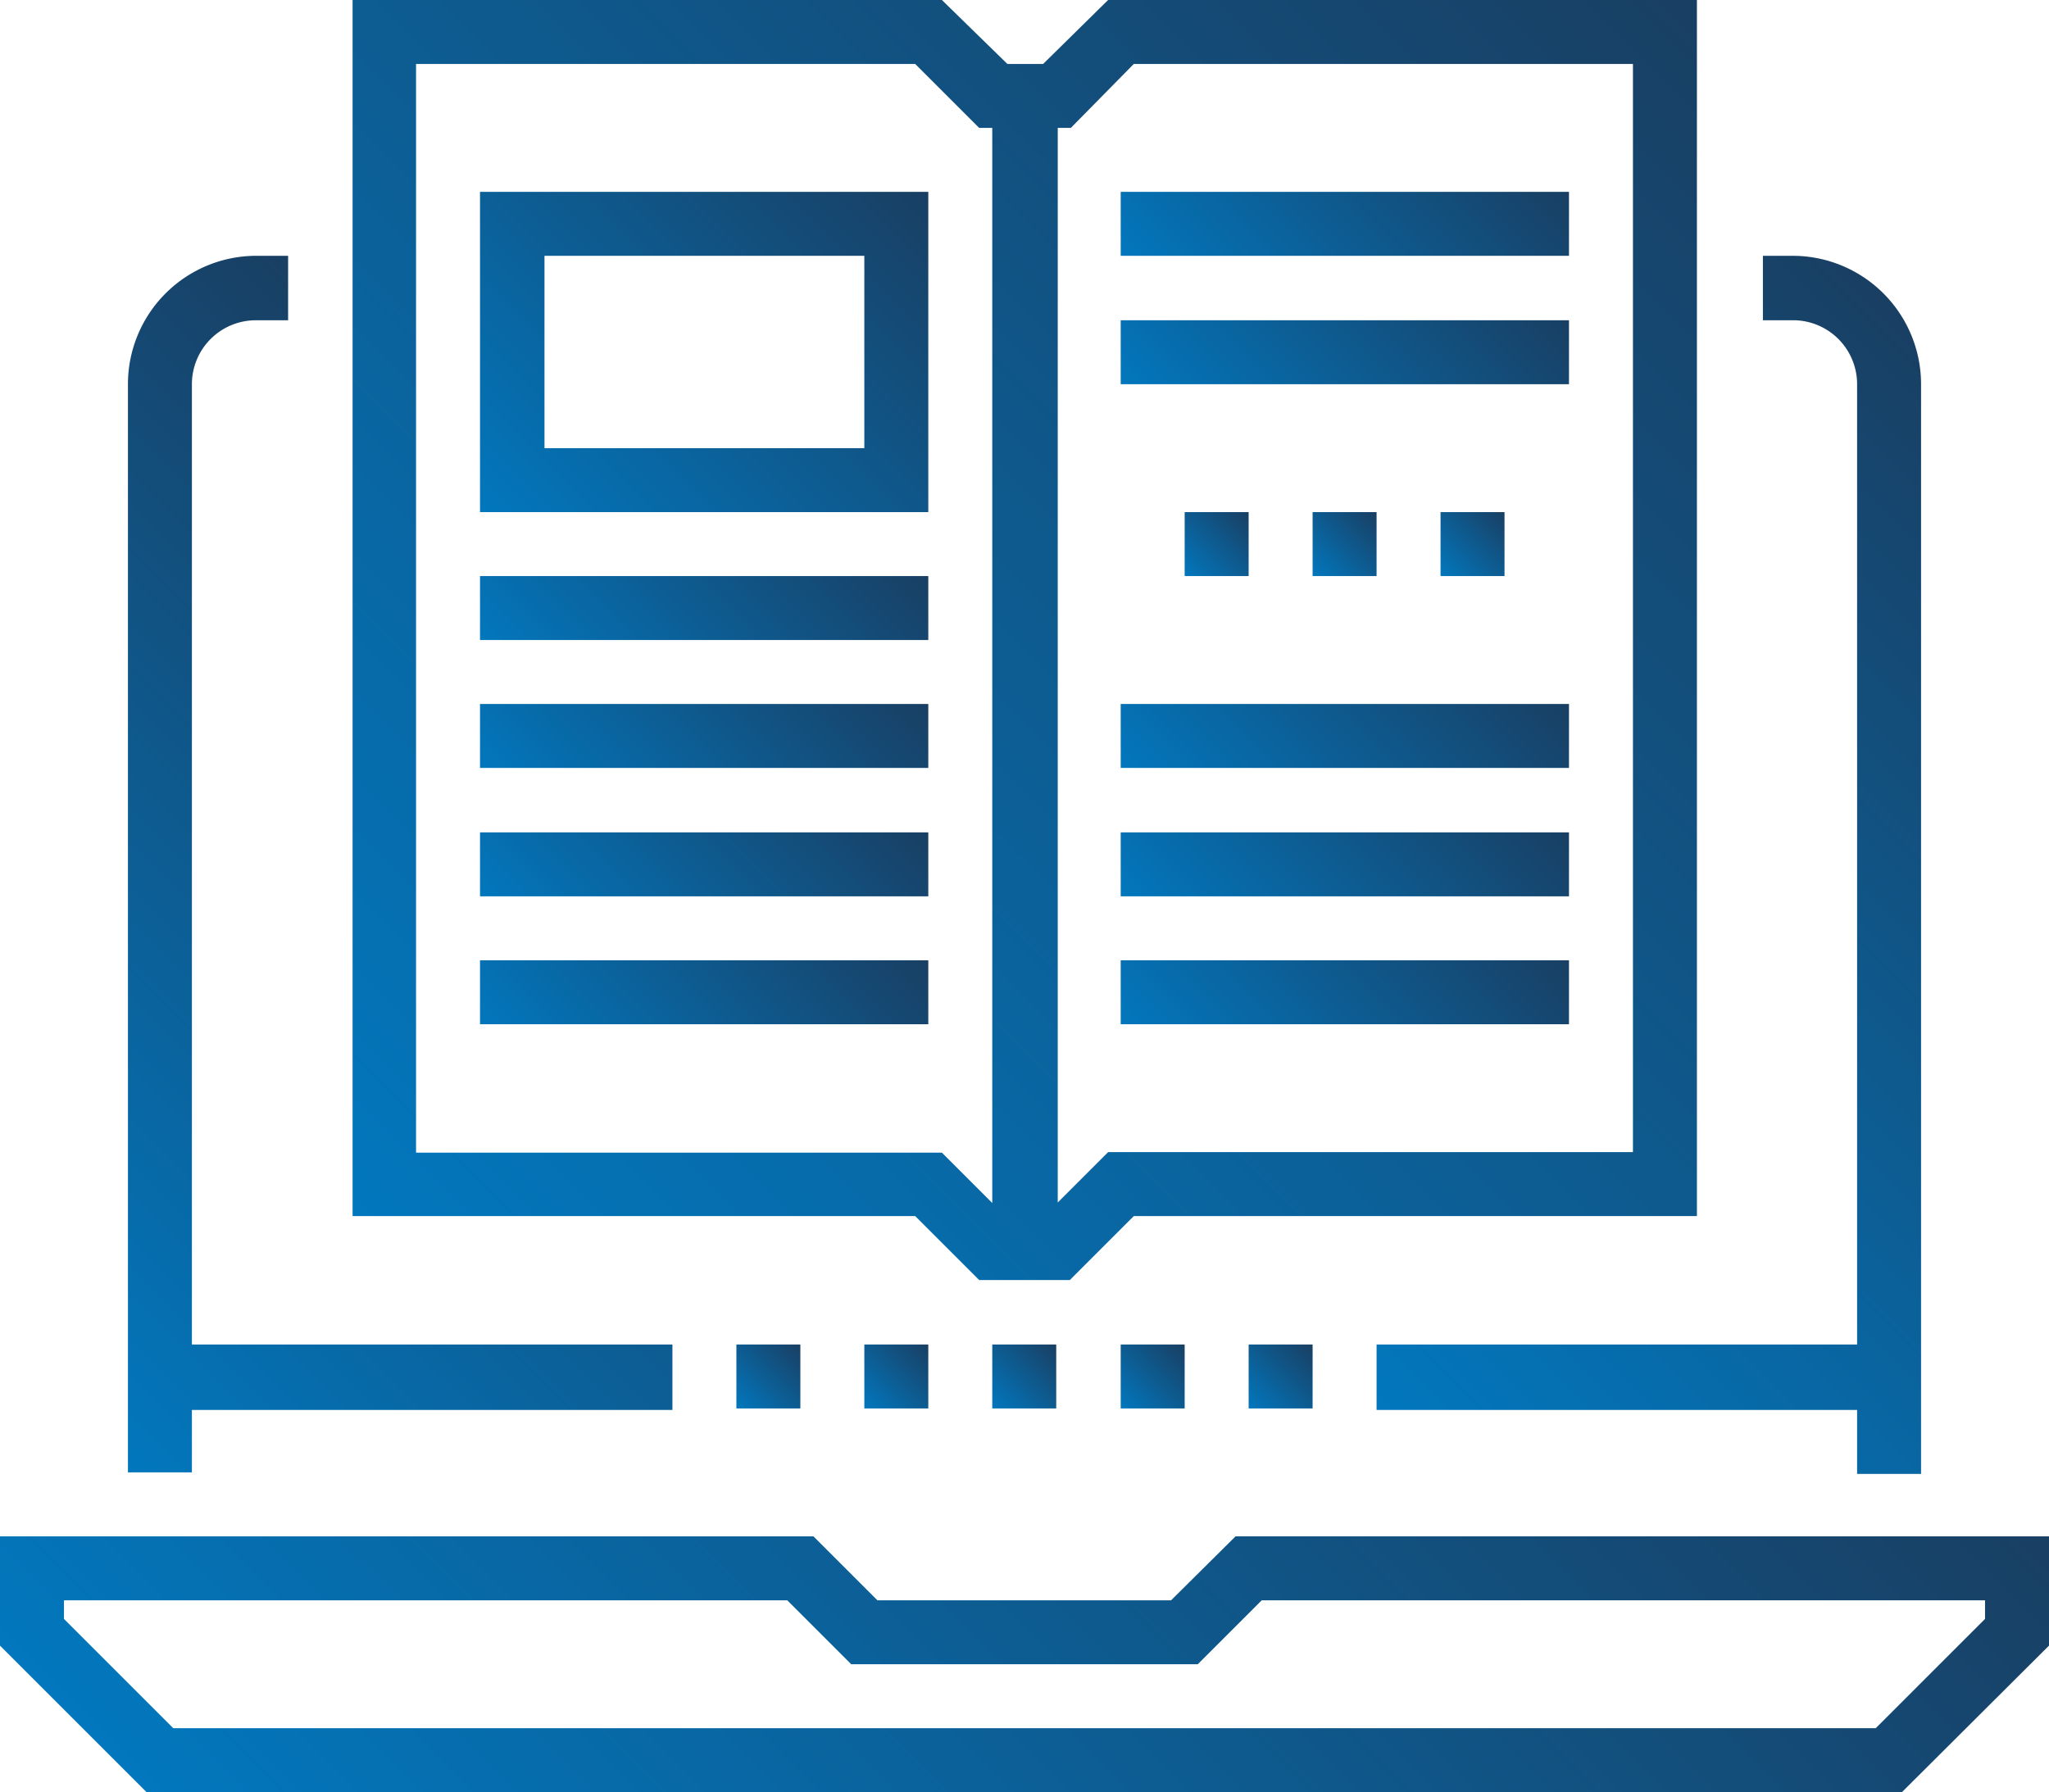 <?xml version="1.0" encoding="UTF-8"?> <svg xmlns="http://www.w3.org/2000/svg" xmlns:xlink="http://www.w3.org/1999/xlink" viewBox="0 0 40.68 35.59"> <defs> <style>.a{fill:url(#a);}.b{fill:url(#b);}.c{fill:url(#c);}.d{fill:url(#d);}.e{fill:url(#e);}.f{fill:url(#f);}.g{fill:url(#g);}.h{fill:url(#h);}.i{fill:url(#i);}.j{fill:url(#j);}.k{fill:url(#k);}.l{fill:url(#l);}.m{fill:url(#m);}.n{fill:url(#n);}.o{fill:url(#o);}.p{fill:url(#p);}.q{fill:url(#q);}.r{fill:url(#r);}.s{fill:url(#s);}.t{fill:url(#t);}.u{fill:url(#u);}.v{fill:url(#v);}</style> <linearGradient id="a" x1="9.63" y1="42.31" x2="31.05" y2="20.88" gradientUnits="userSpaceOnUse"> <stop offset="0" stop-color="#0277bd"></stop> <stop offset="1" stop-color="#193f63"></stop> </linearGradient> <linearGradient id="b" x1="-0.74" y1="25.96" x2="12.93" y2="12.29" xlink:href="#a"></linearGradient> <linearGradient id="c" x1="26.54" y1="27.17" x2="42.63" y2="11.07" xlink:href="#a"></linearGradient> <linearGradient id="d" x1="7.63" y1="24.79" x2="33.05" y2="-0.64" xlink:href="#a"></linearGradient> <linearGradient id="e" x1="11.44" y1="14.62" x2="16.53" y2="9.53" xlink:href="#a"></linearGradient> <linearGradient id="f" x1="11.44" y1="17.16" x2="16.53" y2="12.08" xlink:href="#a"></linearGradient> <linearGradient id="g" x1="11.44" y1="19.7" x2="16.53" y2="14.62" xlink:href="#a"></linearGradient> <linearGradient id="h" x1="11.44" y1="22.25" x2="16.53" y2="17.16" xlink:href="#a"></linearGradient> <linearGradient id="i" x1="24.15" y1="17.16" x2="29.24" y2="12.08" xlink:href="#a"></linearGradient> <linearGradient id="j" x1="24.15" y1="19.7" x2="29.24" y2="14.62" xlink:href="#a"></linearGradient> <linearGradient id="k" x1="24.15" y1="22.25" x2="29.24" y2="17.16" xlink:href="#a"></linearGradient> <linearGradient id="l" x1="24.15" y1="6.99" x2="29.24" y2="1.91" xlink:href="#a"></linearGradient> <linearGradient id="m" x1="24.15" y1="9.53" x2="29.24" y2="4.45" xlink:href="#a"></linearGradient> <linearGradient id="n" x1="26.06" y1="11.44" x2="27.33" y2="10.17" xlink:href="#a"></linearGradient> <linearGradient id="o" x1="23.52" y1="11.44" x2="24.79" y2="10.17" xlink:href="#a"></linearGradient> <linearGradient id="p" x1="28.6" y1="11.44" x2="29.87" y2="10.17" xlink:href="#a"></linearGradient> <linearGradient id="q" x1="10.17" y1="10.81" x2="17.8" y2="3.18" xlink:href="#a"></linearGradient> <linearGradient id="r" x1="19.7" y1="27.97" x2="20.98" y2="26.7" xlink:href="#a"></linearGradient> <linearGradient id="s" x1="17.16" y1="27.97" x2="18.43" y2="26.7" xlink:href="#a"></linearGradient> <linearGradient id="t" x1="14.62" y1="27.97" x2="15.89" y2="26.7" xlink:href="#a"></linearGradient> <linearGradient id="u" x1="22.25" y1="27.97" x2="23.52" y2="26.7" xlink:href="#a"></linearGradient> <linearGradient id="v" x1="24.79" y1="27.97" x2="26.06" y2="26.7" xlink:href="#a"></linearGradient> </defs> <title>icon_csx-support_knowledgebase</title> <path class="a" d="M24.53,30.51l-1.28,1.27H17.42l-1.27-1.27H0v2.17l2.91,2.91H37.76l2.92-2.91V30.51Zm14.88,1.64-2.17,2.17H3.44L1.27,32.15v-.37H15.63l1.27,1.27h6.88l1.27-1.27H39.41Z"></path> <path class="b" d="M3.81,28h9.54V26.7H3.81V7.63A1.27,1.27,0,0,1,5.08,6.36h.64V5.08H5.08A2.55,2.55,0,0,0,2.54,7.63V29.24H3.81Z"></path> <path class="c" d="M36.87,7.63V26.7H27.33V28h9.54v1.27h1.27V7.63a2.55,2.55,0,0,0-2.55-2.55H35V6.36h.63A1.27,1.27,0,0,1,36.87,7.63Z"></path> <path class="d" d="M19.44,25.42h1.8l1.27-1.27H33.69V0H22L20.71,1.27H20L18.7,0H7V24.15H18.17ZM22.51,1.27h9.91V22.88H22l-1,1V2.54h.26Zm-14.25,0h9.91l1.27,1.27h.26V23.89l-1-1H8.26Z"></path> <rect class="e" x="9.53" y="11.44" width="8.9" height="1.27"></rect> <rect class="f" x="9.53" y="13.98" width="8.9" height="1.27"></rect> <rect class="g" x="9.53" y="16.53" width="8.9" height="1.27"></rect> <rect class="h" x="9.53" y="19.07" width="8.9" height="1.27"></rect> <rect class="i" x="22.25" y="13.98" width="8.9" height="1.27"></rect> <rect class="j" x="22.25" y="16.53" width="8.9" height="1.27"></rect> <rect class="k" x="22.25" y="19.07" width="8.9" height="1.27"></rect> <rect class="l" x="22.25" y="3.81" width="8.9" height="1.27"></rect> <rect class="m" x="22.25" y="6.36" width="8.9" height="1.27"></rect> <rect class="n" x="26.06" y="10.17" width="1.27" height="1.27"></rect> <rect class="o" x="23.52" y="10.17" width="1.27" height="1.27"></rect> <rect class="p" x="28.6" y="10.17" width="1.27" height="1.27"></rect> <path class="q" d="M9.53,10.17h8.9V3.81H9.53Zm1.28-5.09h6.35V8.9H10.81Z"></path> <rect class="r" x="19.7" y="26.7" width="1.27" height="1.27"></rect> <rect class="s" x="17.16" y="26.7" width="1.27" height="1.27"></rect> <rect class="t" x="14.62" y="26.7" width="1.27" height="1.27"></rect> <rect class="u" x="22.25" y="26.7" width="1.27" height="1.27"></rect> <rect class="v" x="24.79" y="26.7" width="1.27" height="1.27"></rect> </svg> 